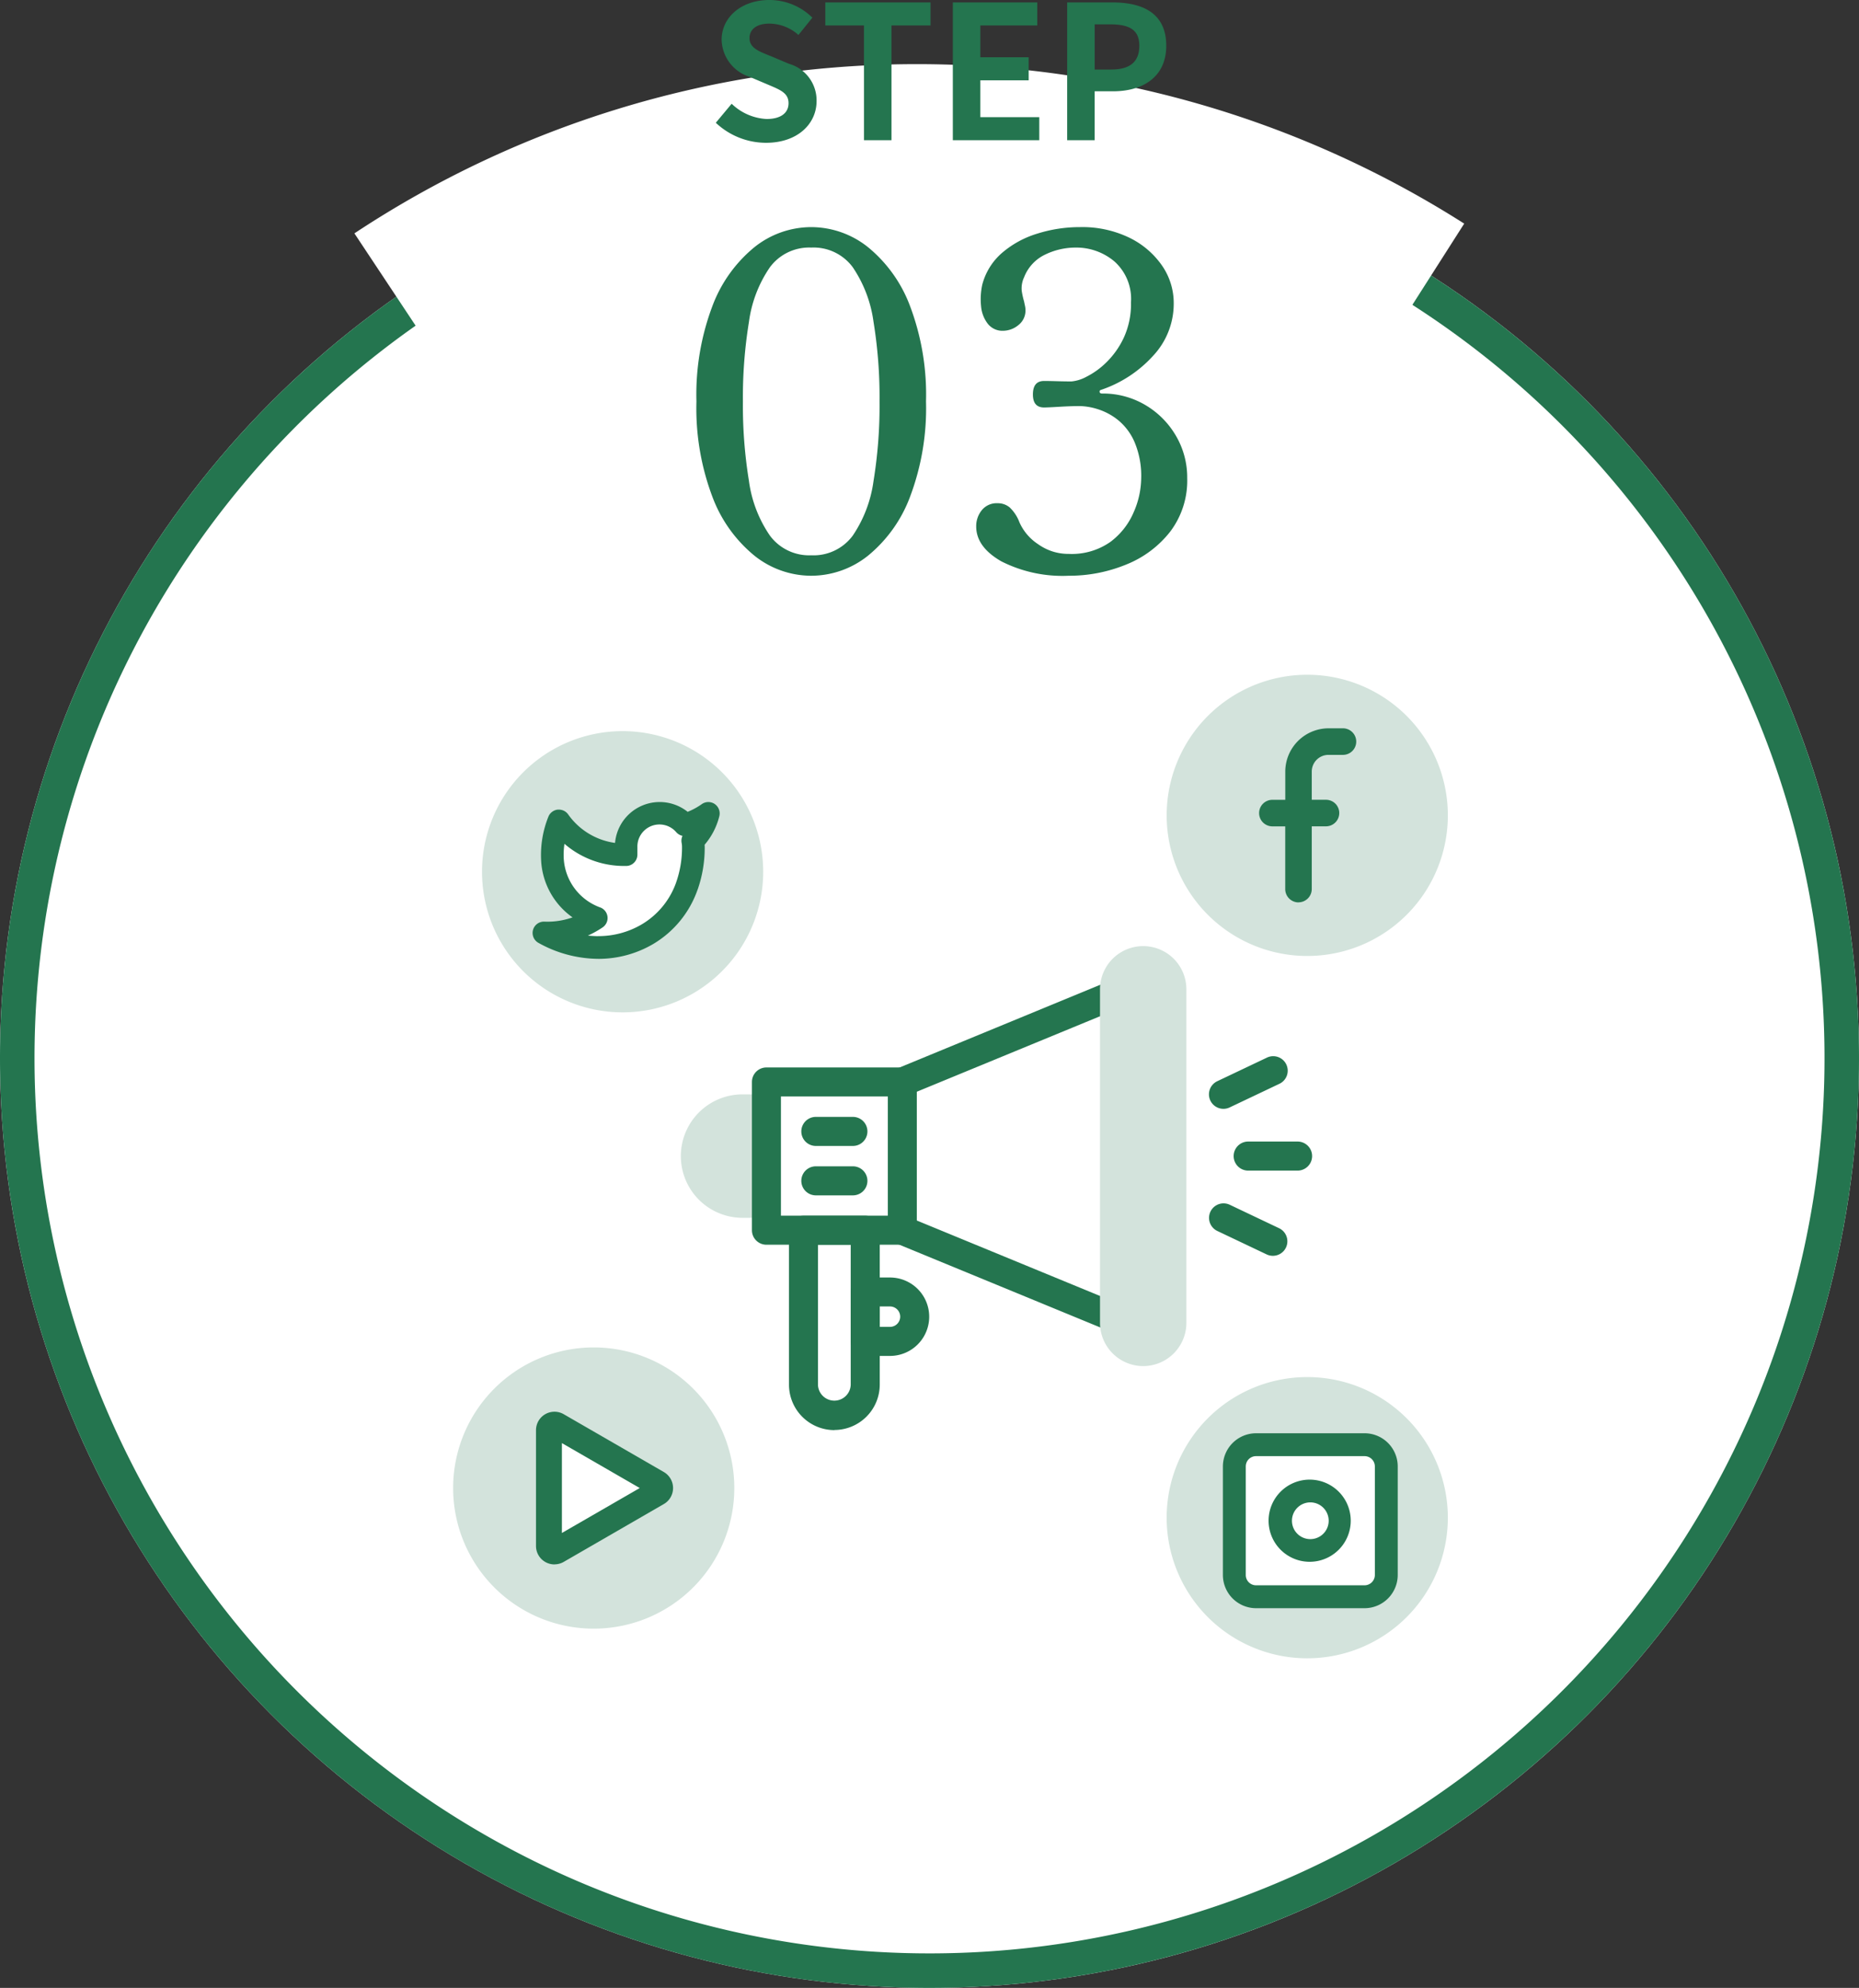 <svg id="step_nav_03_hover" xmlns="http://www.w3.org/2000/svg" width="160" height="171.064"><rect width="100%" height="100%" fill="#333333" stroke="none"/><g id="step03" transform="translate(-853 -1263.936)"><circle id="楕円形_567" data-name="楕円形 567" cx="80" cy="80" r="80" transform="translate(853 1275)" fill="#fff"/><path id="楕円形_567_-_アウトライン" data-name="楕円形 567 - アウトライン" d="M80 3a76.626 76.626 0 00-43.049 13.149 77.234 77.234 0 00-27.9 33.88 76.895 76.895 0 007.1 73.02 77.234 77.234 0 0033.88 27.9 76.895 76.895 0 0073.02-7.1 77.234 77.234 0 0027.9-33.88 76.895 76.895 0 00-7.1-73.02 77.234 77.234 0 00-33.88-27.9A76.515 76.515 0 0080 3m0-3A80 80 0 110 80 80 80 0 0180 0z" transform="translate(853 1275)" fill="#24754f"/><path id="パス_59228" data-name="パス 59228" d="M87.838 20.928a77.728 77.728 0 00-84.533-3.687L-1.779 8.63a87.728 87.728 0 0195.431 4.161z" transform="rotate(-3 24793.419 -16257.456)" fill="#fff"/><g id="グループ_35513" data-name="グループ 35513" transform="translate(541 16)" fill="#24754f"><path id="パス_926018" data-name="パス 926018" d="M-11.18.48a7.844 7.844 0 01-4.88-1.72 11.943 11.943 0 01-3.62-5.06 21.572 21.572 0 01-1.38-8.22 21.572 21.572 0 011.38-8.22 11.943 11.943 0 013.62-5.06 7.844 7.844 0 014.88-1.72A7.844 7.844 0 01-6.3-27.8a11.943 11.943 0 013.62 5.06 21.572 21.572 0 011.38 8.22A21.572 21.572 0 01-2.68-6.3 11.943 11.943 0 01-6.3-1.24 7.844 7.844 0 01-11.18.48zm0-1.76a4.192 4.192 0 003.58-1.7 10.983 10.983 0 001.78-4.68 40.264 40.264 0 00.52-6.86 40.264 40.264 0 00-.52-6.86 10.983 10.983 0 00-1.78-4.68 4.192 4.192 0 00-3.58-1.7 4.2 4.2 0 00-3.56 1.7 10.837 10.837 0 00-1.8 4.7 40.35 40.35 0 00-.52 6.84 40.35 40.35 0 00.52 6.84 10.837 10.837 0 001.8 4.7 4.2 4.2 0 003.56 1.7zM10.98.48a11.634 11.634 0 01-5.8-1.24Q3.02-2 3.02-3.76a2.175 2.175 0 01.48-1.4 1.642 1.642 0 011.36-.6 1.592 1.592 0 011.04.36 3.411 3.411 0 01.84 1.28 4.371 4.371 0 001.6 1.88 4.576 4.576 0 001.22.62 4.463 4.463 0 001.42.22 5.772 5.772 0 003.6-1.04 6.223 6.223 0 002-2.56 7.431 7.431 0 00.64-2.88 7.475 7.475 0 00-.58-3.16 5.009 5.009 0 00-1.44-1.9 5.372 5.372 0 00-1.74-.92 5.491 5.491 0 00-1.52-.26q-.76 0-1.76.06T8.86-14q-.96 0-.96-1.12 0-1.16.96-1.16.44 0 1.12.02t1.24.02a3.341 3.341 0 001.28-.4 6.751 6.751 0 001.72-1.24 7.277 7.277 0 001.5-2.12 6.909 6.909 0 00.62-3.04 4.309 4.309 0 00-1.44-3.54 5.087 5.087 0 00-3.32-1.18 6.025 6.025 0 00-2.62.6 3.6 3.6 0 00-1.82 1.96 2.224 2.224 0 00-.2 1.18 6.988 6.988 0 00.2.9q.04.2.08.38a1.57 1.57 0 01.04.34 1.578 1.578 0 01-.62 1.32 2.094 2.094 0 01-1.3.48 1.6 1.6 0 01-1.32-.6 2.848 2.848 0 01-.58-1.5 5.889 5.889 0 01.1-1.86 5.42 5.42 0 011.7-2.74 8.379 8.379 0 013.04-1.66 12.125 12.125 0 013.66-.56 9.3 9.3 0 014.28.92 7.3 7.3 0 012.8 2.4 5.667 5.667 0 011 3.24 6.555 6.555 0 01-1.8 4.54 10.608 10.608 0 01-4.44 2.9q-.16.04-.14.18t.22.14a7.141 7.141 0 013.7.98 7.368 7.368 0 012.64 2.64 7.067 7.067 0 01.98 3.66 7.273 7.273 0 01-1.46 4.6 9.06 9.06 0 01-3.8 2.84 12.888 12.888 0 01-4.94.96z" transform="translate(393 1297)"/><path id="パス_926019" data-name="パス 926019" d="M-15.072.224c2.736 0 4.352-1.648 4.352-3.584a3.271 3.271 0 00-2.38-3.216l-1.552-.656c-1.008-.4-1.84-.7-1.84-1.552 0-.784.656-1.248 1.7-1.248a3.777 3.777 0 012.512.976l1.2-1.488a5.254 5.254 0 00-3.712-1.52c-2.4 0-4.1 1.488-4.1 3.424a3.43 3.43 0 002.4 3.184l1.584.672c1.056.448 1.776.72 1.776 1.6 0 .832-.656 1.36-1.888 1.36a4.658 4.658 0 01-3.008-1.312L-19.392-1.5a6.309 6.309 0 004.32 1.724zM-6.64 0h2.368v-9.872h3.36v-1.984h-9.056v1.984h3.328zm7.648 0h7.44v-1.984H3.376v-3.168h4.16v-1.984h-4.16v-2.736h4.9v-1.984H1.008zm9.84 0h2.368v-4.208H14.8c2.544 0 4.576-1.216 4.576-3.92 0-2.8-2.016-3.728-4.64-3.728h-3.888zm2.368-6.08v-3.888h1.344c1.632 0 2.5.464 2.5 1.84 0 1.36-.784 2.048-2.416 2.048z" transform="translate(393 1260)"/></g><g id="グループ_35774" data-name="グループ 35774" transform="translate(892 1322)"><path id="パス_925897" data-name="パス 925897" d="M24.838 36.109a5.312 5.312 0 000 10.623h2.127V36.109z" fill="#d3e3dc"/><path id="パス_925898" data-name="パス 925898" d="M32.813 65a3.91 3.91 0 01-3.906-3.9V47.8a1.248 1.248 0 011.248-1.248h5.315a1.248 1.248 0 011.248 1.248v13.29a3.91 3.91 0 01-3.9 3.9M31.4 49.05v12.042a1.41 1.41 0 002.819 0V49.05zm25.332 7.441a1.245 1.245 0 01-.475-.094l-18.072-7.441a1.249 1.249 0 01.952-2.309l18.074 7.442a1.248 1.248 0 01-.476 2.4M34.407 44.8h-3.189a1.248 1.248 0 010-2.5h3.189a1.248 1.248 0 010 2.5m0-4.253h-3.189a1.248 1.248 0 110-2.5h3.189a1.248 1.248 0 010 2.5m4.254-4.252a1.248 1.248 0 01-.476-2.4l18.075-7.449a1.249 1.249 0 11.951 2.309L39.137 36.2a1.254 1.254 0 01-.476.094" fill="#24754f"/><path id="パス_925899" data-name="パス 925899" d="M37.6 58.616h-2.13a1.248 1.248 0 01-1.248-1.248v-4.252a1.248 1.248 0 011.248-1.248h2.13a3.374 3.374 0 010 6.748m-.883-2.5h.883a.878.878 0 000-1.756h-.883zm33.835-6.114a1.248 1.248 0 01-.535-.121l-4.253-2.021a1.248 1.248 0 011.072-2.254l4.253 2.021a1.248 1.248 0 01-.537 2.375m-31.892-.954H26.965a1.248 1.248 0 01-1.248-1.248V35.041a1.248 1.248 0 011.248-1.248H38.66a1.248 1.248 0 011.248 1.248V47.8a1.247 1.247 0 01-1.248 1.248m-10.447-2.5h9.2V36.289h-9.2zm44.467-3.879h-4.252a1.248 1.248 0 110-2.5h4.252a1.248 1.248 0 110 2.5m-6.38-5.315a1.248 1.248 0 01-.536-2.375l4.253-2.02a1.248 1.248 0 111.07 2.254l-4.253 2.02a1.241 1.241 0 01-.534.121" fill="#24754f"/><path id="パス_925900" data-name="パス 925900" d="M59.392 59.491a3.722 3.722 0 01-3.717-3.717V27.068a3.717 3.717 0 017.434 0v28.706a3.721 3.721 0 01-3.717 3.717" fill="#d3e3dc"/><path id="パス_925901" data-name="パス 925901" d="M26.686 16.952a12.1 12.1 0 11-12.1-12.1 12.1 12.1 0 0112.1 12.1" fill="#d3e3dc"/><path id="パス_925902" data-name="パス 925902" d="M12.491 24.194a10.4 10.4 0 01-5.026-1.341.724.724 0 01.352-1.359c.117 0 .206.005.3.005a6.766 6.766 0 002.079-.33l.611-.2-.51-.389a6.183 6.183 0 01-2.477-4.759 8.659 8.659 0 01.625-3.543.729.729 0 01.592-.426h.07a.725.725 0 01.593.308 6.148 6.148 0 004.11 2.534l.344.051.042-.343a3.609 3.609 0 015.8-2.439l.154.121.181-.075a6.292 6.292 0 001.219-.672.725.725 0 011.122.765 5.726 5.726 0 01-1.19 2.335l-.085.1s.009.232.009.282a10.671 10.671 0 01-.546 3.441 1.045 1.045 0 01-.046.133 8.553 8.553 0 01-3.732 4.567 9.057 9.057 0 01-4.586 1.234" fill="#fff"/><path id="パス_925903" data-name="パス 925903" d="M12.491 24.2a10.4 10.4 0 01-5.027-1.344.725.725 0 01.352-1.359c.117 0 .206.006.3.006a6.765 6.765 0 002.075-.329l.611-.2-.51-.389a6.186 6.186 0 01-2.478-4.76 8.626 8.626 0 01.625-3.543.724.724 0 01.592-.426H9.1a.725.725 0 01.593.308A6.148 6.148 0 0013.8 14.7l.344.051.043-.349a3.608 3.608 0 015.8-2.439l.154.121.181-.075a6.24 6.24 0 001.219-.672.725.725 0 011.122.765 5.737 5.737 0 01-1.189 2.335l-.086.1s.01.232.01.282a10.671 10.671 0 01-.546 3.441 1.031 1.031 0 01-.046.132 8.561 8.561 0 01-3.731 4.568 9.053 9.053 0 01-4.584 1.24m-3.184-9.527a6.621 6.621 0 00-.041 1.152 5.023 5.023 0 003.346 4.446.726.726 0 01.112 1.26 8.16 8.16 0 01-.953.555l-1.1.547 1.227.089q.3.021.589.021a7.6 7.6 0 003.86-1.035 7.081 7.081 0 003.1-3.779c.017-.06.026-.087.036-.113a9.284 9.284 0 00.473-2.994 2.151 2.151 0 00-.038-.4.739.739 0 01.031-.387l.119-.331-.336-.1a.731.731 0 01-.332-.216 2.156 2.156 0 00-3.785 1.443v.653a.721.721 0 01-.706.724h-.2a7.59 7.59 0 01-4.854-1.752l-.473-.4z" fill="#24754f"/><path id="パス_925904" data-name="パス 925904" d="M12.513 24.447h-.023a10.682 10.682 0 01-5.149-1.376.975.975 0 01.476-1.827l.3.006a6.485 6.485 0 002-.317l.158-.051-.132-.1a6.4 6.4 0 01-2.576-4.95 8.833 8.833 0 01.643-3.645.978.978 0 01.8-.581h.105a.975.975 0 01.786.413 5.921 5.921 0 003.942 2.438l.091.014.012-.1a3.857 3.857 0 016.2-2.606l.04.032.046-.02a6 6 0 001.17-.644.975.975 0 01.728-.165.964.964 0 01.631.4.985.985 0 01.151.8 6 6 0 01-1.244 2.432l-.022.027c0 .073.007.165.007.194a10.929 10.929 0 01-.559 3.521 1.184 1.184 0 01-.055.151 8.8 8.8 0 01-3.833 4.685 9.309 9.309 0 01-4.693 1.27m-.02-.5h.02a8.821 8.821 0 004.441-1.2 8.32 8.32 0 003.62-4.435 1.132 1.132 0 00.043-.118 10.463 10.463 0 00.536-3.372c0-.049-.011-.271-.011-.271v-.1l.151-.175a5.5 5.5 0 001.135-2.231.478.478 0 00-.073-.388.471.471 0 00-.307-.193.465.465 0 00-.354.08 6.525 6.525 0 01-1.268.7l-.317.131-.269-.212a3.357 3.357 0 00-5.4 2.27l-.074.607-.6-.09A6.42 6.42 0 019.491 12.3a.477.477 0 00-.823.077 8.319 8.319 0 00-.6 3.432 5.907 5.907 0 002.377 4.569l.889.679-1.061.348a6.967 6.967 0 01-2.153.341l-.3-.006a.476.476 0 00-.416.245.469.469 0 00-.041.361.476.476 0 00.225.285 10.189 10.189 0 004.908 1.312m.028-.954c-.225-.008-.424-.006-.64-.022l-2.139-.154 1.918-.954a7.88 7.88 0 00.923-.539.458.458 0 00.165-.2.473.473 0 00-.238-.627 5.257 5.257 0 01-3.494-4.66 7.031 7.031 0 01.043-1.2l.131-1.076.827.7a7.342 7.342 0 004.68 1.701h.208a.471.471 0 00.456-.473v-.654a2.405 2.405 0 014.223-1.607.477.477 0 00.218.142l.587.174-.209.58a.489.489 0 00-.021.257 2.363 2.363 0 01.042.445 9.511 9.511 0 01-.485 3.073.871.871 0 00-.032.1 7.348 7.348 0 01-3.215 3.928 7.845 7.845 0 01-3.953 1.069m-.92-.543l.315.023c.206.014.427.027.6.02a7.347 7.347 0 003.7-1 6.829 6.829 0 002.99-3.645 1.176 1.176 0 01.041-.126 8.978 8.978 0 00.454-2.9 1.815 1.815 0 00-.033-.354 1 1 0 01.041-.52l.03-.082-.082-.024a.986.986 0 01-.451-.291 1.9 1.9 0 00-3.345 1.274v.657a.975.975 0 01-.952.974H14.7a7.843 7.843 0 01-5-1.807l-.121-.1-.02.158a6.407 6.407 0 00-.039 1.108 4.764 4.764 0 003.18 4.224.974.974 0 01.169 1.7 8.389 8.389 0 01-.983.572z" fill="#24754f"/><path id="パス_925905" data-name="パス 925905" d="M85.613 12.1A12.1 12.1 0 1173.513 0a12.1 12.1 0 0112.1 12.1" fill="#d3e3dc"/><path id="パス_925906" data-name="パス 925906" d="M72.759 19.09a.644.644 0 01-.642-.642v-5.9h-1.631a.643.643 0 010-1.285h1.631V8.33a3.225 3.225 0 013.216-3.221h1.217a.643.643 0 11.05 1.285h-1.267A1.938 1.938 0 0073.4 8.33v2.929h1.75a.643.643 0 010 1.285H73.4v5.9a.643.643 0 01-.643.642" fill="#24754f"/><path id="パス_925907" data-name="パス 925907" d="M72.758 19.59a1.146 1.146 0 01-1.141-1.143v-5.4h-1.131a1.152 1.152 0 01-.814-.367 1.143 1.143 0 01.8-1.918h1.149V8.329a3.731 3.731 0 013.715-3.72h1.214a1.143 1.143 0 01.07 2.285h-1.287A1.439 1.439 0 0073.9 8.329v2.43h1.25a1.149 1.149 0 01.814.366 1.144 1.144 0 01-.795 1.918H73.9v5.4a1.145 1.145 0 01-1.139 1.141zm-.641-7.542h.5v6.4a.144.144 0 00.137.143v-.005a.143.143 0 00.143-.142v-6.4h2.25a.136.136 0 00.116-.135.137.137 0 00-.037-.1.135.135 0 00-.1-.045H72.9V8.329a2.441 2.441 0 012.436-2.435h1.214c.11 0 .171-.07.168-.149a.142.142 0 00-.144-.136h-1.241a2.729 2.729 0 00-2.716 2.721v3.433h-2.131a.139.139 0 00-.117.136.159.159 0 00.138.149z" fill="#24754f"/><path id="パス_925908" data-name="パス 925908" d="M85.612 72.537a12.1 12.1 0 11-12.1-12.1 12.1 12.1 0 0112.1 12.1" fill="#d3e3dc"/><path id="パス_925909" data-name="パス 925909" d="M70.325 65.521h6.905a3.826 3.826 0 013.825 3.825v6.9a3.824 3.824 0 01-3.824 3.824h-6.906a3.825 3.825 0 01-3.825-3.82v-6.9a3.826 3.826 0 013.821-3.829" fill="#fff"/><path id="パス_925910" data-name="パス 925910" d="M69.1 80.077a2.608 2.608 0 01-2.6-2.605v-9.35a2.605 2.605 0 012.6-2.6h9.347a2.6 2.6 0 012.6 2.6v9.35a2.607 2.607 0 01-2.6 2.605zm-1.129-11.955v9.35a1.134 1.134 0 001.129 1.133h9.347a1.137 1.137 0 001.134-1.134v-9.349a1.134 1.134 0 00-1.13-1.13H69.1a1.132 1.132 0 00-1.129 1.13m2.521 4.678a3.285 3.285 0 113.286 3.284 3.285 3.285 0 01-3.286-3.284m1.453 0a1.831 1.831 0 101.833-1.831 1.831 1.831 0 00-1.833 1.831z" fill="#24754f"/><path id="パス_925911" data-name="パス 925911" d="M78.448 80.326H69.1a2.862 2.862 0 01-2.848-2.854v-9.351a2.86 2.86 0 012.848-2.849h9.349a2.853 2.853 0 012.85 2.849v9.351a2.862 2.862 0 01-2.849 2.854m-9.348-.5h9.347a2.361 2.361 0 002.35-2.354v-9.351a2.352 2.352 0 00-2.35-2.349H69.1a2.359 2.359 0 00-2.349 2.35v9.35a2.361 2.361 0 002.35 2.354m9.348-.971H69.1a1.389 1.389 0 01-1.379-1.383v-9.351a1.384 1.384 0 011.379-1.38h9.352a1.386 1.386 0 011.38 1.379v9.351a1.391 1.391 0 01-1.383 1.384M68.22 68.121v9.351a.887.887 0 00.88.883h9.347a.891.891 0 00.884-.885v-9.349a.887.887 0 00-.881-.88H69.1a.884.884 0 00-.879.88m5.558 8.21a3.535 3.535 0 110-7.069 3.535 3.535 0 010 7.069M70.742 72.8a3.044 3.044 0 003.036 3.033 3.035 3.035 0 002.144-5.181 3.089 3.089 0 00-2.146-.888 3.035 3.035 0 00-3.034 3.036m3.034 2.08a2.08 2.08 0 112.081-2.08 2.084 2.084 0 01-2.081 2.08m-1.581-2.08a1.581 1.581 0 101.583-1.581 1.582 1.582 0 00-1.583 1.581z" fill="#24754f"/><path id="パス_925912" data-name="パス 925912" d="M24.2 69.985a12.1 12.1 0 11-12.1-12.1 12.1 12.1 0 0112.1 12.1" fill="#d3e3dc"/><path id="パス_925913" data-name="パス 925913" d="M8.723 76.3a1.32 1.32 0 01-.669-.179 1.344 1.344 0 01-.67-1.16v-9.952a1.342 1.342 0 012.01-1.162l8.616 4.977a1.341 1.341 0 010 2.322l-8.616 4.977a1.338 1.338 0 01-.671.179" fill="#fff"/><path id="パス_925914" data-name="パス 925914" d="M8.723 76.307a1.32 1.32 0 01-.669-.179 1.344 1.344 0 01-.672-1.161v-9.96a1.342 1.342 0 012.012-1.16l8.616 4.977a1.341 1.341 0 010 2.322l-8.616 4.977a1.338 1.338 0 01-.671.179m.389-2.014l7.45-4.3-7.45-4.3z" fill="#24754f"/><path id="パス_925915" data-name="パス 925915" d="M8.722 76.558a1.589 1.589 0 01-1.59-1.589v-9.961a1.59 1.59 0 012.386-1.376l8.616 4.975a1.593 1.593 0 01.582 2.174 1.566 1.566 0 01-.583.582L9.518 76.34a1.594 1.594 0 01-.8.213zm0-12.64a1.09 1.09 0 00-1.091 1.091v9.959a1.1 1.1 0 00.546.944 1.082 1.082 0 00.544.146 1.088 1.088 0 00.545-.146l8.617-4.977a1.081 1.081 0 00.4-.4 1.093 1.093 0 00-.4-1.491l-8.615-4.98a1.089 1.089 0 00-.545-.146m.139 10.8v-9.462l8.2 4.732zm.5-8.6v7.734l6.7-3.867z" fill="#24754f"/></g></g></svg>